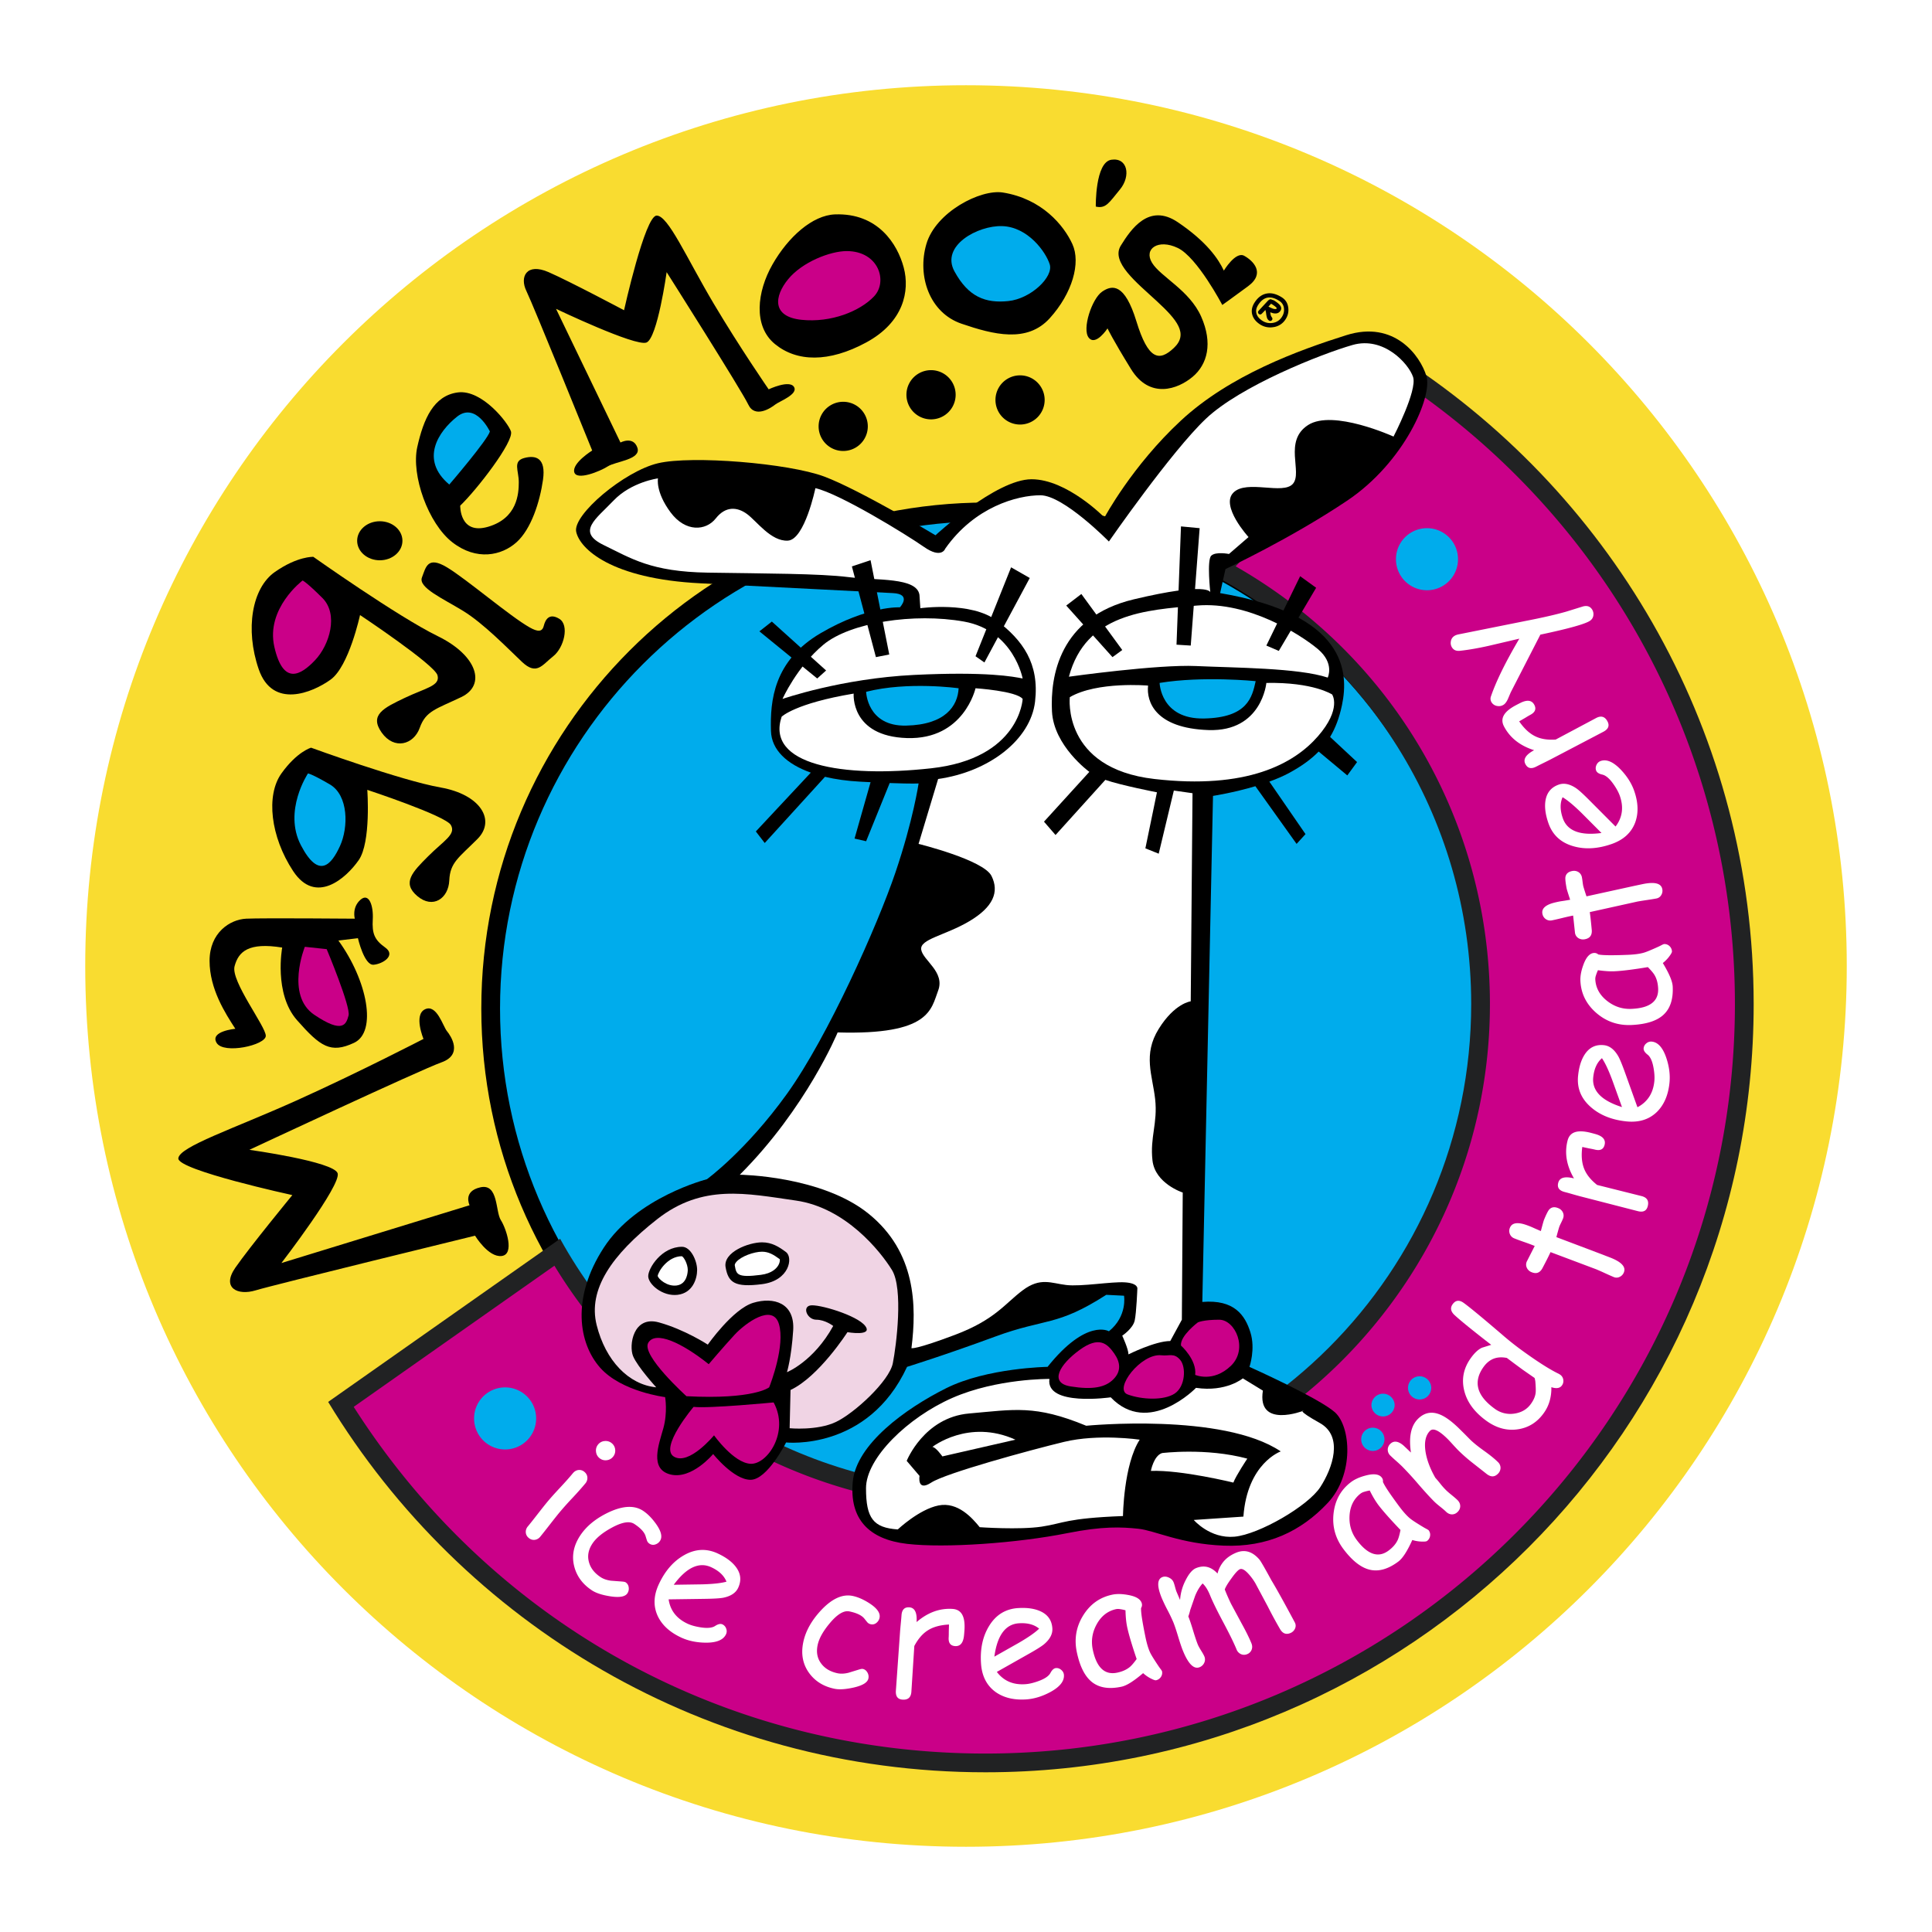 <svg xmlns="http://www.w3.org/2000/svg" width="2500" height="2500" viewBox="0 0 192.756 192.756"><g fill-rule="evenodd" clip-rule="evenodd"><path fill="#fff" d="M0 0h192.756v192.756H0V0z"/><path d="M184.252 96.378c0 48.533-39.342 87.874-87.874 87.874-48.531 0-87.874-39.341-87.874-87.874 0-48.531 39.343-87.874 87.874-87.874 48.532 0 87.874 39.343 87.874 87.874z" fill="#f9dc30"/><path d="M148.98 100.616c0 27.88-22.602 50.48-50.48 50.48-27.88 0-50.48-22.601-50.48-50.48s22.6-50.48 50.48-50.48c27.879 0 50.48 22.6 50.48 50.48z"/><path d="M49.889 100.616c0 26.805 21.807 48.61 48.611 48.61 26.805 0 48.611-21.806 48.611-48.61S125.304 52.005 98.5 52.005s-48.611 21.807-48.611 48.611z" fill="#00acec"/><path d="M140.248 36.028l-19.994 20.936c15.738 8.006 26.527 24.343 26.527 43.21 0 26.767-21.697 48.466-48.465 48.466-18.271 0-34.174-10.116-42.433-25.048L32.74 139.869c13.437 22.149 37.778 36.952 65.579 36.952 42.33 0 76.645-34.317 76.645-76.646-.001-26.848-13.818-50.458-34.716-64.147z" fill="#212223"/><path d="M123.281 56.502c15.701 8.97 25.369 25.47 25.369 43.672 0 27.755-22.578 50.335-50.334 50.335-17.614 0-33.89-9.242-43.002-24.23a88404.81 88404.81 0 0 0-20.024 14.084c13.83 21.677 37.244 34.589 63.028 34.589 41.23 0 74.775-33.544 74.775-74.775 0-24.778-12.172-47.71-32.602-61.696l-17.21 18.021z" fill="#ca0088"/><path d="M53.492 141.517a3.097 3.097 0 1 1-6.194 0 3.097 3.097 0 0 1 6.194 0zM145.467 55.737a3.097 3.097 0 1 1-6.193 0 3.097 3.097 0 0 1 6.193 0z" fill="#00acec"/><path d="M55.776 150.95c-.213.26-.524.652-.934 1.178-.41.527-.721.92-.934 1.18a.84.84 0 0 1-.554.323.766.766 0 0 1-.602-.192.756.756 0 0 1-.294-.545.834.834 0 0 1 .211-.61c.214-.257.524-.649.935-1.178.409-.525.721-.92.934-1.178.333-.405.769-.895 1.306-1.468.537-.575.973-1.064 1.306-1.468.16-.193.348-.305.562-.329a.765.765 0 0 1 .593.185c.18.148.279.331.297.55a.833.833 0 0 1-.212.617c-.334.403-.77.895-1.307 1.468a31.418 31.418 0 0 0-1.307 1.467zm4.032-5.475a.933.933 0 0 1-.344-.651.92.92 0 0 1 .211-.709.923.923 0 0 1 .656-.342.94.94 0 0 1 .704.215.93.93 0 0 1 .342.647.928.928 0 0 1-.215.707.92.92 0 0 1-.653.345.924.924 0 0 1-.701-.212zM59.071 158.679c-.939-.615-1.533-1.42-1.783-2.412-.26-1.038-.064-2.055.588-3.05.622-.948 1.571-1.726 2.849-2.332 1.426-.667 2.569-.72 3.429-.157.452.298.884.734 1.296 1.31.525.735.658 1.302.399 1.697a.858.858 0 0 1-.481.36.649.649 0 0 1-.566-.078.625.625 0 0 1-.265-.348 28.32 28.32 0 0 1-.132-.426c-.13-.396-.503-.795-1.121-1.199-.469-.309-1.211-.187-2.227.363-.933.502-1.585 1.039-1.959 1.609-.404.616-.514 1.239-.33 1.865.166.585.553 1.074 1.162 1.474.276.181.62.298 1.033.353l1.089.082c.185.015.308.04.369.08a.68.68 0 0 1 .303.495.837.837 0 0 1-.126.599c-.225.344-.794.443-1.708.302-.807-.126-1.412-.322-1.819-.587zM67.967 163.381c-1.123-.521-1.901-1.229-2.334-2.125-.465-.986-.434-2.049.095-3.19.61-1.316 1.437-2.276 2.478-2.879 1.129-.659 2.264-.725 3.403-.197.825.383 1.433.836 1.823 1.362.481.647.554 1.335.218 2.06-.235.506-.729.838-1.484.993-.333.065-.991.104-1.974.115l-3.484.049c.082.552.28 1.031.596 1.438s.75.738 1.301.993c.344.161.777.279 1.3.362.665.102 1.146.057 1.442-.139.296-.194.541-.247.733-.158a.708.708 0 0 1 .37.417.7.7 0 0 1-.013.563c-.262.566-.93.848-2.003.845-.927-.007-1.748-.177-2.467-.509zm2.995-7.017c-.607-.281-1.223-.276-1.847.015-.623.29-1.255.867-1.896 1.734l2.805-.042c1.102-.029 1.92-.117 2.457-.267-.238-.6-.743-1.08-1.519-1.44zM83.254 168.487c-1.098-.228-1.945-.759-2.542-1.59-.623-.873-.812-1.89-.569-3.055.231-1.11.831-2.182 1.799-3.212 1.083-1.145 2.127-1.612 3.133-1.402.529.111 1.092.358 1.685.743.758.495 1.089.972.993 1.436a.859.859 0 0 1-.316.509.64.64 0 0 1-.556.136.616.616 0 0 1-.373-.225 86.537 86.537 0 0 1-.28-.349c-.265-.321-.758-.556-1.482-.707-.548-.115-1.194.271-1.938 1.152-.684.811-1.096 1.548-1.234 2.215-.151.723-.026 1.342.375 1.858.367.482.908.796 1.62.946.323.065.687.049 1.091-.052l1.044-.321c.177-.055.301-.075.372-.061.197.04.352.157.463.351a.83.83 0 0 1 .101.604c-.083.401-.577.702-1.479.905-.796.178-1.432.218-1.907.119zM96.171 163.245c-.087.692-.382 1.021-.884.986-.463-.033-.676-.323-.638-.871.008-.104.012-.299.012-.582l.02-.699c-.877.046-1.588.242-2.133.596-.51.326-.953.843-1.327 1.546l-.293 4.568c-.041.561-.334.821-.883.783-.481-.035-.702-.332-.662-.895l.415-5.866c.013-.185.037-.459.073-.827.036-.367.06-.642.073-.826.039-.562.299-.826.781-.794.542.038.784.529.723 1.47 1.121-.964 2.32-1.399 3.6-1.311.445.032.764.225.957.58.193.354.266.875.218 1.558-.022.291-.038.485-.052.584zM102.387 169.55c-1.234.081-2.258-.168-3.066-.746-.881-.643-1.363-1.591-1.445-2.845-.096-1.45.17-2.688.795-3.716.676-1.119 1.639-1.72 2.893-1.804.906-.059 1.658.048 2.252.323.732.338 1.127.903 1.178 1.701.037.557-.238 1.085-.826 1.583-.262.218-.82.568-1.678 1.046l-3.035 1.715c.338.445.742.772 1.215.978.471.206 1.01.288 1.617.248.379-.024.816-.126 1.312-.307.633-.227 1.033-.499 1.201-.811.166-.314.355-.478.566-.492.189-.012.363.052.523.19s.248.305.26.502c.041.621-.41 1.188-1.354 1.7-.816.438-1.619.682-2.408.735zm-.733-7.594c-.668.044-1.207.344-1.615.897-.408.553-.686 1.363-.832 2.432l2.441-1.38c.953-.554 1.629-1.025 2.027-1.414-.495-.412-1.169-.592-2.021-.535zM115.338 167.639c-.098.021-.309-.059-.633-.235a3.53 3.53 0 0 1-.656-.475c-.459.393-.869.703-1.229.931-.359.227-.672.369-.934.424-1.256.269-2.248.103-2.975-.493-.684-.561-1.174-1.539-1.471-2.934-.281-1.316-.076-2.54.617-3.667.693-1.126 1.658-1.821 2.896-2.085.463-.101 1.01-.088 1.641.033.797.149 1.24.439 1.332.869a.565.565 0 0 1-.08.425c-.012.22.02.568.094 1.048.074.479.186 1.089.338 1.83.139.676.297 1.199.473 1.57.107.228.379.67.82 1.327.059.09.152.222.283.393l.078.128a.725.725 0 0 1-.111.586.758.758 0 0 1-.483.325zm-2.879-5.302a7.57 7.57 0 0 1-.117-.772 11.786 11.786 0 0 1-.051-.906 4.058 4.058 0 0 0-.566-.118 1.116 1.116 0 0 0-.359 0c-.832.177-1.479.674-1.936 1.491-.457.816-.592 1.673-.4 2.571.189.891.488 1.526.895 1.906.406.379.922.504 1.547.37.514-.109.932-.298 1.252-.565.176-.145.402-.409.68-.793-.478-1.405-.791-2.467-.945-3.184zM128.734 162.934c-.418.17-.752.046-1.008-.374a43.859 43.859 0 0 1-1.246-2.296l-1.23-2.3a5.72 5.72 0 0 0-.689-.939c-.359-.396-.643-.551-.85-.467-.186.076-.469.38-.848.913-.365.498-.588.869-.668 1.112.191.485.402.964.631 1.437l1.062 1.974c.428.774.75 1.428.967 1.957.092.227.1.442.02.646a.769.769 0 0 1-.445.438.764.764 0 0 1-.625-.004.837.837 0 0 1-.438-.477c-.256-.624-.695-1.522-1.318-2.692-.625-1.171-1.064-2.067-1.318-2.693-.223-.548-.473-.942-.746-1.188-.291.312-.541.729-.752 1.249l-.482 1.396a5.645 5.645 0 0 1-.191.647c.127.311.287.782.477 1.411.191.631.346 1.089.463 1.379.064.157.178.365.34.625.162.259.27.452.32.576a.764.764 0 0 1-.012.631.84.84 0 0 1-.459.441c-.572.232-1.129-.315-1.67-1.645-.127-.311-.287-.785-.48-1.425s-.354-1.114-.48-1.424a16.63 16.63 0 0 0-.576-1.204 16.089 16.089 0 0 1-.58-1.212c-.479-1.174-.459-1.866.061-2.078.193-.078.41-.065.645.043.234.107.395.263.479.471.041.099.09.255.148.473s.109.38.154.489l.346.807a5.004 5.004 0 0 1 .555-1.975c.33-.656.678-1.058 1.039-1.205.797-.325 1.514-.145 2.143.542a2.96 2.96 0 0 1 .656-1.259c.312-.347.717-.62 1.213-.824.85-.346 1.619-.117 2.311.688.135.163.533.848 1.189 2.057.504.832 1.287 2.242 2.348 4.227.1.2.104.403.012.609a.86.86 0 0 1-.468.443zM142.377 153.742c-.08.062-.305.078-.674.055a3.466 3.466 0 0 1-.797-.151c-.248.55-.488 1.004-.719 1.364-.229.357-.451.616-.664.779-1.025.772-1.994 1.044-2.904.811-.857-.218-1.715-.896-2.574-2.034-.812-1.075-1.145-2.271-.994-3.584.152-1.314.73-2.354 1.742-3.116.379-.285.879-.506 1.5-.663.785-.203 1.311-.128 1.574.223a.556.556 0 0 1 .107.422c.084.2.26.504.529.907s.631.907 1.08 1.516c.412.553.775.96 1.094 1.222.191.162.629.447 1.305.856.092.056.232.135.422.235l.125.082c.135.179.184.37.148.578a.757.757 0 0 1-.3.498zm-4.854-3.584a7.635 7.635 0 0 1-.432-.65 10.995 10.995 0 0 1-.432-.8 4.308 4.308 0 0 0-.562.134 1.133 1.133 0 0 0-.324.151c-.68.513-1.055 1.236-1.125 2.169-.068.935.174 1.768.727 2.5.549.729 1.088 1.178 1.617 1.349.531.172 1.049.066 1.559-.319.42-.315.719-.663.895-1.042.098-.205.191-.541.281-1.005-1.026-1.072-1.76-1.903-2.204-2.487zM149.447 147.04c-.332.335-.705.341-1.121.018l-1.447-1.138a16.39 16.39 0 0 1-1.375-1.208 18.928 18.928 0 0 1-.543-.579c-.25-.275-.432-.47-.543-.579-.854-.845-1.436-1.111-1.746-.798-.436.438-.584 1.118-.453 2.038.125.832.453 1.715.984 2.644.146.161.324.371.529.63.174.221.355.422.541.606.119.118.309.282.57.494.26.212.451.377.57.495.178.178.27.375.273.592s-.08.41-.25.582-.363.256-.578.252c-.217-.003-.414-.095-.592-.271-.119-.117-.311-.281-.574-.491s-.455-.374-.574-.493c-.41-.405-.947-.993-1.617-1.766a34.1 34.1 0 0 0-1.617-1.768 16.242 16.242 0 0 0-.586-.54 15.514 15.514 0 0 1-.586-.539.8.8 0 0 1-.256-.583.801.801 0 0 1 .242-.572c.359-.359.812-.3 1.361.181l.713.674c-.232-1.536-.006-2.649.682-3.344.619-.624 1.332-.784 2.135-.479.541.197 1.182.651 1.92 1.36l.6.593.547.554c.328.325.795.704 1.398 1.134.605.431 1.068.807 1.393 1.129a.788.788 0 0 1 .26.587.817.817 0 0 1-.26.585zM149.998 133.269c.625.537 1.27 1.045 1.936 1.525 1.506 1.088 2.693 1.842 3.561 2.26.068.038.125.071.164.101a.725.725 0 0 1 .312.511.75.75 0 0 1-.139.562c-.201.279-.553.338-1.053.172a4.65 4.65 0 0 1-.174 1.39 3.88 3.88 0 0 1-.594 1.209c-.66.916-1.523 1.451-2.584 1.604-1.084.159-2.125-.124-3.125-.845-1.209-.873-1.949-1.887-2.223-3.042-.275-1.154-.051-2.233.676-3.237.373-.515.74-.854 1.105-1.018l.92-.286c-1.859-1.441-3.09-2.439-3.691-3-.359-.351-.412-.701-.158-1.052.293-.407.658-.451 1.098-.135.629.454 1.951 1.548 3.969 3.281zm-1.969 3.091c-.539.744-.715 1.466-.533 2.163.182.698.727 1.373 1.633 2.028a2.597 2.597 0 0 0 1.947.486c.713-.101 1.268-.422 1.66-.968.271-.374.43-.741.475-1.101.025-.207.016-.588-.031-1.146a2.397 2.397 0 0 0-.074-.341l-1.191-.829-.783-.577-.793-.594c-.488-.097-.924-.072-1.311.073-.385.151-.719.42-.999.806zM155.934 121.599a7.36 7.36 0 0 1-.168.367c-.07.141-.129.265-.174.374-.047.118-.152.481-.311 1.088l4.623 1.749.344.134.398.153c1.137.443 1.592.939 1.367 1.487a.812.812 0 0 1-.416.442.698.698 0 0 1-.594.019 27.266 27.266 0 0 1-.871-.386 29.58 29.58 0 0 0-.869-.385l-4.566-1.717c-.168.367-.443.915-.828 1.64-.25.431-.6.554-1.051.367a.86.86 0 0 1-.484-.44.74.74 0 0 1-.006-.628l.791-1.554a23.098 23.098 0 0 0-1.068-.398 20.899 20.899 0 0 1-.967-.357.77.77 0 0 1-.447-.44.81.81 0 0 1 .01-.626c.188-.458.676-.567 1.465-.328.197.062.43.149.699.259l.443.199.477.206c.174-.661.279-1.039.318-1.13.215-.524.383-.858.502-1.003.229-.261.531-.313.91-.156a.836.836 0 0 1 .473.438c.089.2.089.408 0 .626zM159.279 113.176c.666.212.936.561.811 1.048-.115.451-.439.606-.971.471a9.4 9.4 0 0 0-.57-.116l-.684-.146c-.117.869-.049 1.605.199 2.206.229.561.656 1.088 1.281 1.584l4.439 1.112c.545.141.748.477.611 1.01-.119.468-.453.63-1 .489l-5.695-1.466a34.13 34.13 0 0 1-.799-.221 28.557 28.557 0 0 0-.799-.222c-.547-.14-.76-.443-.639-.91.135-.528.66-.678 1.574-.447-.746-1.275-.959-2.533-.639-3.776.111-.433.359-.712.742-.838.385-.124.908-.103 1.572.067.284.073.472.124.567.155zM166.564 108.04c-.127 1.23-.545 2.195-1.252 2.896-.781.759-1.797 1.075-3.049.946-1.443-.15-2.619-.621-3.527-1.41-.988-.854-1.42-1.906-1.289-3.155.094-.905.326-1.627.695-2.167.457-.665 1.084-.957 1.877-.873.557.057 1.031.418 1.422 1.081.172.294.42.904.75 1.829l1.176 3.281a3.024 3.024 0 0 0 1.168-1.031c.283-.43.455-.947.518-1.552.039-.378.014-.827-.08-1.348-.117-.663-.316-1.102-.598-1.318-.281-.218-.41-.431-.389-.643a.71.71 0 0 1 .275-.484.708.708 0 0 1 .539-.171c.619.063 1.102.604 1.447 1.621.294.876.399 1.709.317 2.498zm-7.607-.56c-.07.667.135 1.247.611 1.744.477.495 1.229.905 2.258 1.23l-.951-2.64c-.383-1.034-.732-1.779-1.049-2.239-.492.423-.781 1.057-.869 1.905zM166.812 94.925c.004.1-.109.295-.336.586a3.58 3.58 0 0 1-.576.571c.312.517.553.972.719 1.364.166.391.256.721.268.989.061 1.282-.264 2.235-.971 2.854-.664.584-1.709.908-3.133.975-1.346.063-2.52-.338-3.52-1.205-.998-.867-1.527-1.932-1.586-3.197-.023-.473.078-1.012.301-1.614.277-.761.635-1.152 1.072-1.172a.57.57 0 0 1 .408.149c.213.046.562.071 1.049.077.482.005 1.104-.007 1.859-.037.689-.026 1.232-.097 1.627-.212.242-.067.723-.265 1.443-.591.098-.044.242-.117.432-.216l.139-.057a.72.72 0 0 1 .562.205.77.77 0 0 1 .243.531zm-5.701 1.978a6.69 6.69 0 0 1-.781-.011 11.068 11.068 0 0 1-.902-.095 4.15 4.15 0 0 0-.207.539 1.067 1.067 0 0 0-.059.354c.039.852.424 1.568 1.154 2.152.732.585 1.557.857 2.473.813.912-.042 1.588-.232 2.027-.573.441-.338.646-.827.617-1.465-.025-.525-.143-.968-.355-1.327-.113-.197-.338-.464-.67-.8-1.465.242-2.564.379-3.297.413zM157.83 87.541c.021.11.041.242.059.398.02.156.039.292.061.408.025.126.135.486.334 1.082l4.828-1.058.359-.076.418-.088c1.195-.248 1.848-.082 1.959.501a.821.821 0 0 1-.107.597.7.7 0 0 1-.488.338c-.207.04-.521.091-.939.153-.418.062-.732.113-.939.151l-4.762 1.054c.059.399.125 1.008.201 1.825.025.497-.203.791-.684.882a.879.879 0 0 1-.646-.106.745.745 0 0 1-.346-.522l-.186-1.734c-.277.053-.648.135-1.111.249-.463.113-.799.189-1.006.229a.77.77 0 0 1-.615-.126.812.812 0 0 1-.334-.529c-.092-.488.258-.846 1.049-1.075.199-.055.441-.11.727-.165l.48-.073.512-.089c-.215-.649-.332-1.023-.35-1.122-.105-.556-.146-.927-.125-1.113.047-.342.273-.552.676-.629a.845.845 0 0 1 .637.11.778.778 0 0 1 .338.528zM163.045 78.907c.408 1.17.439 2.221.098 3.155-.385 1.02-1.172 1.736-2.359 2.149-1.371.478-2.635.552-3.791.222-1.26-.354-2.096-1.123-2.508-2.309-.299-.858-.396-1.611-.291-2.257.133-.795.574-1.326 1.33-1.588.527-.184 1.109-.059 1.746.376.279.193.764.639 1.453 1.338l2.461 2.47c.34-.443.545-.919.619-1.43.072-.509.01-1.051-.191-1.625-.125-.358-.34-.753-.645-1.185-.389-.55-.756-.863-1.102-.941-.346-.077-.555-.216-.623-.417-.062-.179-.049-.364.043-.555s.229-.319.414-.384c.59-.205 1.256.08 2 .854.637.671 1.086 1.38 1.346 2.127zm-7.123 2.726c.219.632.65 1.072 1.293 1.318.643.247 1.498.298 2.566.156l-1.98-1.987c-.787-.772-1.422-1.298-1.902-1.58-.266.59-.258 1.287.023 2.093zM151.775 70.088c.637-.29 1.07-.211 1.305.235.217.412.08.745-.404 1a9.658 9.658 0 0 0-.502.296l-.605.35c.498.723 1.039 1.223 1.627 1.502.547.263 1.217.368 2.014.316l4.039-2.151c.498-.261.875-.148 1.131.339.225.427.086.771-.414 1.034l-5.209 2.73c-.162.085-.408.21-.74.372-.33.163-.578.287-.742.372-.5.262-.861.18-1.084-.248-.252-.481.037-.944.869-1.387-1.408-.446-2.41-1.237-3.006-2.373-.207-.396-.211-.769-.01-1.119.199-.351.604-.685 1.211-1.003.255-.134.431-.223.52-.265zM145.459 63.304l6.746-1.352c1.648-.32 2.996-.628 4.049-.926l1.637-.508c.408-.123.715-.041.922.245a.86.86 0 0 1 .16.618.748.748 0 0 1-.318.539c-.453.327-2.111.792-4.973 1.399l-2.957 5.76-.279.656c-.123.268-.256.452-.396.553a.854.854 0 0 1-.646.152.796.796 0 0 1-.555-.317.672.672 0 0 1-.094-.654c.527-1.534 1.471-3.45 2.83-5.75l-3.072.719c-1.066.238-2.01.401-2.834.49-.352.042-.613-.052-.779-.283a.824.824 0 0 1-.152-.627.767.767 0 0 1 .318-.545c.098-.072.231-.128.393-.169z" fill="#fff"/><path d="M139.145 140.209a1.16 1.16 0 0 1-2.318 0 1.159 1.159 0 0 1 2.318 0zM138.125 143.534a1.16 1.16 0 1 1-2.316-.002 1.16 1.16 0 0 1 2.316.002zM142.793 138.433a1.158 1.158 0 1 1-2.315.003 1.158 1.158 0 0 1 2.315-.003z" fill="#00acec"/><path d="M86.581 42.54a2.454 2.454 0 1 1-4.908 0 2.454 2.454 0 0 1 4.908 0zM95.345 39.385a2.455 2.455 0 1 1-4.91 0 2.455 2.455 0 0 1 4.91 0zM104.225 39.853a2.454 2.454 0 1 1-4.907 0 2.454 2.454 0 0 1 4.907 0z"/><path d="M134.418 49.944c5.68-3.815 8.52-10.382 7.896-12.422-.621-2.041-3.193-5.591-7.986-4.083-4.791 1.509-11.623 3.993-16.504 8.519-4.881 4.526-7.631 9.673-7.631 9.673s-3.727-3.816-7.275-3.816c-3.551 0-9.584 5.59-9.584 5.59s-7.542-4.525-11.091-5.856c-3.55-1.331-13.222-2.129-16.594-1.331-3.372.798-8.519 5.146-8.163 6.832.354 1.687 3.46 4.704 12.422 5.147 8.962.444 17.215.887 19.167.976 1.952.089.71 1.42.71 1.42s-3.195-.178-7.898 2.573c-4.702 2.751-5.058 6.745-4.968 9.761.055 1.904 1.598 3.311 3.975 4.159l-5.484 5.868.887 1.153 6.012-6.604c1.061.253 2.236.415 3.484.482.38.021.73.039 1.064.055l-1.598 5.624 1.154.266 2.351-5.806c2.378.089 2.885.039 2.885.039s-.533 3.638-2.307 8.874c-1.774 5.235-6.744 16.415-10.826 22.094-4.082 5.68-7.986 8.52-7.986 8.52s-7.011 1.774-10.293 6.832-2.484 9.582-.355 11.979c2.13 2.396 6.478 2.928 6.478 2.928s.266 1.509-.177 3.106c-.444 1.596-1.42 4.08.709 4.613 2.13.531 4.26-2.041 4.26-2.041s2.042 2.572 3.727 2.572c1.686 0 3.549-3.726 3.549-3.726s8.164.887 12.068-7.543c0 0 3.728-1.152 8.785-3.017 5.057-1.864 6.121-.977 11.092-4.17l1.773.09s.355 2.039-1.508 3.547c0 0-2.219-1.331-6.123 3.55 0 0-6.033.09-10.115 2.131s-8.962 5.591-9.317 9.317 1.597 5.768 5.413 6.212c3.815.443 11.035-.079 15.972-1.066 3.549-.709 5.412-.619 7.1-.442 1.686.178 4.17 1.506 8.518 1.686 4.348.177 7.719-1.419 10.381-4.26 2.662-2.84 2.309-7.631.711-9.051-1.598-1.421-8.52-4.524-8.52-4.524s.623-1.776.09-3.462c-.533-1.688-1.6-3.283-4.793-3.017l1.066-50.489s2.016-.307 4.229-.966l4.111 5.756.889-.976-3.607-5.238c.709-.258 1.398-.55 2.01-.884 1.18-.643 2.133-1.322 2.91-2.116l2.857 2.382.975-1.332-2.691-2.508c.533-.886.92-1.917 1.184-3.17.711-3.372.355-9.05-12.156-11.18l.533-2.396c-.003-.001 6.473-3.018 12.153-6.834z"/><path d="M76.74 138.413s-1.508 1.24-8.251.887c0 0-4.525-4.081-3.815-5.324.709-1.242 3.372 0 6.034 2.129 0 0 1.508-1.773 2.573-2.927 1.065-1.154 3.815-3.195 4.437-1.066.62 2.13-.8 5.857-.978 6.301zM77.184 139.921s-6.477.622-7.985.443c0 0-3.461 4.083-1.953 4.97 1.509.888 3.993-2.131 3.993-2.131s1.952 2.75 3.638 2.839c1.686.09 3.906-3.193 2.307-6.121z" fill="#ca0088"/><path d="M78.515 136.904s2.663-1.064 4.615-4.614c0 0-.799-.622-1.686-.622-.888 0-1.421-1.241-.622-1.419.799-.177 4.704.977 5.502 2.041s-1.774.621-1.774.621-2.84 4.437-5.679 5.768l-.088 3.816s2.75.265 4.613-.623c1.864-.887 5.325-4.08 5.68-5.855.355-1.774 1.065-7.455-.089-9.316-1.154-1.865-4.615-6.212-9.584-6.922-4.968-.711-9.316-1.686-13.841 1.864-4.525 3.549-6.921 7.009-6.034 10.558.887 3.55 3.193 5.945 5.944 6.213 0 0-1.863-2.04-2.307-3.106-.444-1.064 0-4.083 2.573-3.372 2.573.71 4.88 2.218 4.88 2.218s2.485-3.548 4.525-4.17c2.041-.62 4.171 0 3.993 2.751-.178 2.748-.621 4.169-.621 4.169z" fill="#f0d4e4"/><path d="M68.045 124.392c-2.041 0-3.372 2.131-3.372 2.929 0 .8 1.419 2.042 2.928 1.864 1.508-.179 1.952-1.598 1.952-2.484.001-.889-.621-2.309-1.508-2.309z"/><path d="M65.617 127.308c.088.3.922 1.061 1.875.947 1.095-.129 1.127-1.409 1.127-1.555 0-.568-.375-1.275-.591-1.368-1.421.013-2.357 1.526-2.411 1.976z" fill="#fff"/><path d="M76.03 123.948c-1.332 0-3.903.977-3.637 2.484.267 1.509.887 2.042 3.637 1.688 2.752-.356 3.107-2.664 2.396-3.195-.709-.533-1.419-.977-2.396-.977z"/><path d="M73.452 125.915c-.167.198-.147.31-.139.355.153.869.217 1.229 2.598.922 1.132-.146 1.581-.668 1.749-.966.117-.208.147-.393.147-.511 0-.042-.006-.064-.012-.088-.644-.475-1.133-.745-1.767-.745-.789.001-2.088.452-2.576 1.033z" fill="#fff"/><path d="M117.824 134.242s1.598 1.421 1.42 2.929c0 0 1.775.798 3.549-.888 1.775-1.687.443-4.615-1.154-4.615-1.596 0-2.129.267-2.129.267s-1.774 1.331-1.686 2.307zM115.873 135.217c-2.037-.225-4.793 3.372-3.373 3.905 1.42.531 3.637.621 4.703-.089 1.064-.71 1.154-2.662.533-3.372-.621-.709-1.064-.354-1.863-.444zM111.17 135.04c-.693-.988-1.51-1.774-3.461-.354-1.953 1.419-3.105 3.283-.889 3.638 2.219.355 3.461.09 4.26-.709s.709-1.687.09-2.575z" fill="#ca0088"/><path d="M117.914 131.67l.088-12.69s-2.75-.887-3.018-3.194c-.266-2.306.533-3.725.266-6.122-.266-2.396-1.242-4.438.355-7.01 1.598-2.574 3.195-2.752 3.195-2.752l.178-20.763-1.863-.266-1.51 6.3-1.33-.533 1.154-5.59s-3.641-.709-5.148-1.242l-4.969 5.501-1.152-1.331 4.525-4.969s-3.551-2.573-3.729-6.034c-.176-3.461.711-9.406 8.164-11.18 7.453-1.775 7.631-.709 7.631-.709s-.354-3.194.09-3.639c.443-.443 1.775-.177 1.775-.177l1.951-1.687s-2.84-3.106-1.508-4.437c1.33-1.331 4.969.266 5.943-.887.977-1.153-.975-4.26 1.51-5.856 2.484-1.597 8.52 1.153 8.52 1.153s2.395-4.614 1.951-5.944c-.443-1.332-2.93-4.083-6.035-3.195-3.104.888-11.18 4.082-14.641 7.365s-9.672 12.245-9.672 12.245-4.525-4.614-6.832-4.614-6.566 1.154-9.495 5.324c0 0-.355 1.065-2.129-.177-1.775-1.242-8.429-5.323-10.826-5.856 0 0-1.065 5.146-2.75 5.235-1.687.088-3.106-1.953-4.082-2.662-.976-.71-2.13-.799-3.106.443s-3.017 1.419-4.526-.621c-1.508-2.041-1.242-3.372-1.242-3.372s-2.662.354-4.436 2.218c-1.775 1.864-3.728 3.106-.977 4.437s4.704 2.661 10.382 2.75c5.678.089 11.18.088 14.02.443 2.839.355 6.832 0 7.099 1.775l.088 1.331s5.057-.71 7.632 1.242c2.572 1.953 4.26 4.259 3.814 8.075-.443 3.816-4.613 7.01-9.671 7.72l-1.952 6.477s6.477 1.598 7.275 3.195c.799 1.596.178 3.106-2.218 4.524-2.396 1.421-4.97 1.775-4.792 2.839.178 1.066 2.396 2.219 1.687 4.083-.709 1.863-.798 4.437-10.026 4.17 0 0-3.106 7.542-9.761 14.197 0 0 8.164.088 12.866 3.904 4.702 3.815 4.793 9.14 4.26 13.399 0 0 .354.177 4.348-1.331 3.993-1.508 4.969-3.105 6.743-4.437 1.775-1.331 2.84-.711 4.35-.533 1.508.179 4.525-.354 5.855-.265 1.332.087 1.242.62 1.242.62s-.09 2.396-.266 3.193c-.178.8-1.242 1.509-1.242 1.509s.621 1.333.621 1.864c0 0 2.66-1.332 4.17-1.332l1.156-2.124z" fill="#fff"/><path d="M102.029 67.692s-.887-4.791-5.856-5.679c-4.969-.888-11.357.088-14.02 2.307-2.662 2.218-4.082 5.413-4.082 5.413s5.856-2.041 13.132-2.396c7.277-.354 9.94.178 10.826.355z" fill="#fff"/><path d="M81.533 67.692l-5.768-4.702 1.242-.976 5.413 4.88-.887.798zM84.993 56.512l2.397 9.05 1.331-.265-1.865-9.406-1.863.621zM100.877 56.601l-3.549 8.873.887.621 4.525-8.429-1.863-1.065z"/><path d="M106.645 67.515s8.873-1.242 12.689-1.064c3.814.177 10.205.177 13.133 1.153 0 0 .709-1.42-.977-2.84-1.686-1.419-6.922-4.791-12.068-4.348-5.147.444-11.09.799-12.777 7.099z" fill="#fff"/><path d="M106.379 60.416l1.508-1.153 4.082 5.59-.977.709-4.613-5.146zM117.826 52.519l-.445 11.801 1.42.089.888-11.713-1.863-.177zM126.344 64.409l1.242.532 3.726-6.299-1.597-1.154-3.371 6.921z"/><path d="M97.328 68.668s4.082.267 4.703 1.065c0 0-.268 5.944-9.141 6.921-8.874.976-16.504-.355-14.907-5.146 0 0 1.331-1.332 7.188-2.308 0 0-.355 4.26 5.324 4.437 5.68.178 6.833-4.969 6.833-4.969zM114.543 68.402s-5.059-.444-7.809 1.153c0 0-.801 7.099 8.43 8.164 9.229 1.065 13.93-1.509 16.326-4.259 2.396-2.751 1.42-4.17 1.42-4.17s-1.863-1.243-6.566-1.154c0 0-.443 4.88-5.768 4.703-5.324-.177-6.211-2.839-6.033-4.437z" fill="#fff"/><path d="M125.279 67.958s-5.236-.533-9.584.177c0 0 .088 3.638 4.438 3.549 4.347-.087 4.793-2.128 5.146-3.726zM95.642 68.668s-5.058-.71-9.228.354c0 0 .09 3.46 3.993 3.372s5.145-1.951 5.235-3.726z" fill="#00acec"/><path d="M123.998 137.52s-1.668 1.392-4.672.946c0 0-4.727 4.893-8.508.945 0 0-6.508.945-6.117-1.835 0 0-5.229-.057-9.678 1.89-4.45 1.948-8.621 6.007-8.621 9.011 0 3.003.724 3.947 3.17 4.115 0 0 2.113-2.001 4.06-2.392 1.946-.39 3.392 1.279 4.115 2.169 0 0 3.949.279 6.174-.055s2.391-.837 8.119-1.058c0 0 .057-5.117 1.668-7.619 0 0-4.115-.611-7.562.223-3.447.835-11.791 3.113-13.237 4.059-1.446.946-1.167-.666-1.167-.666l-1.28-1.502s1.724-4.339 6.229-4.728c4.506-.39 6.565-.89 11.68 1.224 0 0 13.627-1.333 19.41 2.56 0 0-3.338 1.167-3.727 6.505l-4.951.334s1.613 1.891 4.061 1.67c2.447-.224 7.342-3.061 8.564-4.95 1.225-1.892 2.338-5.062-.055-6.396-2.393-1.336-1.613-1.224-1.613-1.224s-4.672 1.835-4.061-2.003l-2.001-1.223z" fill="#fff"/><path d="M93.021 144.361s3.615-2.838 8.288-.724l-7.287 1.669c0 .001-.667-.945-1.001-.945zM124.443 145.529s-1.113 1.667-1.391 2.39c0 0-5.172-1.277-8.23-1.166 0 0 .279-1.503 1.113-1.78.001 0 4.393-.555 8.508.556z" fill="#fff"/><path d="M28.076 126.013l18.774-5.766s-.702-1.402 1.09-1.791 1.481 2.414 2.026 3.271c.545.856 1.401 3.43.078 3.585-1.325.154-2.649-2.027-2.649-2.027s-20.099 4.908-21.891 5.454c-1.792.546-3.428-.234-2.025-2.259 1.402-2.026 5.687-7.245 5.687-7.245s-11.452-2.494-11.375-3.662c.079-1.169 5.532-2.96 11.764-5.765 6.232-2.804 12.698-6.155 12.698-6.155s-1.013-2.415.156-2.959c1.169-.546 1.792 1.714 2.182 2.182s1.636 2.338-.545 3.115c-2.182.779-19.164 8.726-19.164 8.726s8.413 1.169 8.803 2.337-5.609 8.959-5.609 8.959zM23.48 102.643s-2.571.233-1.87 1.402 4.908.233 4.908-.701c0-.936-3.505-5.454-3.116-6.935.389-1.479 1.403-2.414 4.752-1.87 0 0-.857 4.598 1.48 7.245 2.337 2.649 3.35 3.351 5.687 2.261 2.337-1.092 1.325-6.233-1.558-10.207l1.947-.234s.624 2.726 1.559 2.649c.935-.078 2.259-.935 1.168-1.715-1.091-.777-1.324-1.402-1.246-2.805.078-1.402-.39-2.725-1.247-1.946-.856.778-.545 1.87-.545 1.87s-9.192-.078-10.828 0c-1.636.076-3.662 1.402-3.662 4.207 0 2.805 1.559 5.221 2.571 6.779z"/><path d="M30.413 94.463s-1.948 4.829.935 6.777c2.882 1.946 3.194.935 3.428.077.233-.857-2.182-6.621-2.182-6.621l-2.181-.233z" fill="#ca0088"/><path d="M31.036 74.597s8.959 3.272 12.933 3.973c3.973.701 5.531 3.272 3.661 5.142s-2.727 2.336-2.805 4.129c-.078 1.792-1.636 2.883-3.193 1.558-1.558-1.324-.468-2.414 1.09-3.973 1.558-1.558 2.805-2.181 2.259-3.116-.545-.935-8.336-3.506-8.336-3.506s.39 5.22-.856 7.011c-1.247 1.792-4.285 4.518-6.544 1.09-2.259-3.428-2.727-7.556-1.168-9.737 1.557-2.182 2.959-2.571 2.959-2.571z"/><path d="M30.725 77.168s-2.493 3.739-.701 7.166c1.792 3.429 3.038 1.948 3.895.079s.857-5.064-1.013-6.154-2.181-1.091-2.181-1.091z" fill="#00acec"/><path d="M31.26 55.555s8.447 5.977 12.41 7.911 4.852 4.889 2.349 6.084c-2.503 1.195-3.538 1.37-4.139 3.06-.6 1.691-2.551 2.24-3.801.478-1.249-1.764.21-2.46 2.296-3.456 2.086-.997 3.575-1.197 3.273-2.264-.302-1.068-7.727-6.004-7.727-6.004s-1.104 5.119-2.93 6.438c-1.827 1.318-5.804 2.964-7.179-1.035-1.375-3.998-.669-8.098 1.598-9.69 2.267-1.595 3.85-1.522 3.85-1.522z"/><path d="M30.188 57.917s-3.697 2.786-2.813 6.636c.885 3.851 2.622 2.83 4.062 1.312 1.44-1.517 2.367-4.575.722-6.212-1.644-1.637-1.971-1.736-1.971-1.736z" fill="#ca0088"/><path d="M40.151 53.953c0 1.075-1.011 1.947-2.259 1.947s-2.259-.872-2.259-1.947c0-1.076 1.011-1.948 2.259-1.948s2.259.872 2.259 1.948zM52.849 62.6c.795.446 1.246.468 1.402-.155.156-.624.546-1.324 1.558-.701 1.013.623.467 2.882-.624 3.739-1.091.856-1.636 1.948-3.116.545-1.48-1.402-3.817-3.818-5.843-5.064-2.025-1.246-4.519-2.337-4.129-3.35.391-1.013.546-2.182 2.494-1.013 1.948 1.169 6.31 4.908 8.258 5.999zM45.916 50.447s-.078 2.96 2.804 2.103c2.883-.857 3.039-3.272 3.039-4.44s-.624-2.103.545-2.415c1.168-.312 2.181 0 1.87 2.181-.312 2.182-1.169 4.909-2.649 6.233-1.48 1.324-3.974 1.87-6.388 0-2.415-1.87-4.129-6.7-3.506-9.504.623-2.805 1.636-5.141 4.051-5.453 2.415-.312 5.041 3.062 5.297 3.895.313 1.013-3.427 5.842-5.063 7.4z"/><path d="M44.826 48.344s3.816-4.44 4.05-5.297c0 0-1.402-2.96-3.271-1.48-1.871 1.479-3.74 4.284-.779 6.777z" fill="#00acec"/><path d="M55.475 30.813l6.43 13.337s1.277-.683 1.688.521c.405 1.187-2.176 1.361-2.951 1.858-.775.5-3.144 1.462-3.351.565-.21-.907 1.792-2.146 1.792-2.146s-5.886-14.527-6.566-15.918c-.691-1.411.018-2.839 2.214-1.879 2.153.941 7.53 3.802 7.53 3.802s2.087-9.413 3.247-9.443c1.152-.029 2.988 4.217 5.696 8.778 2.57 4.333 5.485 8.555 5.485 8.555s2.082-.985 2.529-.236c.444.741-1.479 1.437-1.881 1.76-.403.323-2.012 1.405-2.679 0-.676-1.429-8.147-13.215-8.147-13.215s-.919 6.599-2.015 7.023c-1.098.424-9.021-3.362-9.021-3.362zM109.328 20.61s-.078-4.44 1.559-4.674c1.635-.234 1.947 1.635.857 2.96-1.092 1.325-1.404 1.948-2.416 1.714zM122.104 26.999s1.17-1.948 2.027-1.48c.855.467 2.18 1.713.389 3.038s-2.572 1.87-2.572 1.87-2.492-4.752-4.439-5.687c-1.947-.935-3.428.078-2.57 1.48.855 1.402 3.738 2.727 4.906 5.375 1.17 2.649.625 4.753-.855 5.999s-4.285 2.259-6.154-.779c-1.871-3.038-2.338-4.051-2.338-4.051s-1.168 1.792-1.869.935.312-3.895 1.324-4.596c1.012-.701 2.26-.857 3.428 2.96 1.17 3.817 2.26 4.051 3.74 2.648 1.48-1.402.311-2.804-1.715-4.674-2.025-1.87-4.596-3.896-3.584-5.531 1.014-1.636 2.805-4.284 5.688-2.337s4.049 3.661 4.594 4.83zM100.059 19.208c-2.232-.356-6.701 1.948-7.635 5.142-.935 3.194.312 6.855 3.506 7.946 3.194 1.091 6.543 1.948 8.803-.545 2.258-2.493 3.115-5.531 2.258-7.401-.856-1.87-3.038-4.518-6.932-5.142zM83.309 21.39c-2.26.083-4.675 2.259-6.233 4.986-1.558 2.726-1.947 6.154.234 7.946 2.182 1.792 5.375 1.869 9.114-.156s4.362-5.142 3.739-7.479c-.621-2.337-2.57-5.453-6.854-5.297z"/><path d="M84.477 25.051c-1.643 0-4.44 1.09-5.843 2.805-1.402 1.714-1.635 3.739 1.325 4.051 2.96.312 5.843-.857 7.245-2.337 1.402-1.481.467-4.519-2.727-4.519z" fill="#ca0088"/><path d="M99.98 22.559c-2.42-.074-6.155 1.947-4.753 4.518 1.403 2.571 3.116 3.194 5.376 2.96 2.26-.234 4.518-2.415 4.129-3.661-.39-1.247-2.181-3.74-4.752-3.817z" fill="#00acec"/><path d="M127.914 29.684c.352.23.557.563.615 1.003.057.421-.033.811-.268 1.169a1.69 1.69 0 0 1-1.223.784 1.858 1.858 0 0 1-1.328-.276c-.402-.262-.658-.58-.768-.957-.115-.404-.039-.814.23-1.229.322-.498.715-.792 1.178-.886.486-.1 1.005.031 1.564.392zm-2.379.729c-.203.312-.26.613-.168.903.082.261.275.49.578.688.299.193.629.266.996.219.406-.053.723-.251.949-.597.178-.27.248-.557.211-.861a.98.98 0 0 0-.457-.741c-.436-.282-.828-.391-1.18-.327-.353.065-.661.303-.929.716zm1.199.739c.018.14.031.226.041.261.021.09.059.169.113.238.072.096.082.184.029.265a.226.226 0 0 1-.135.099.191.191 0 0 1-.16-.025.546.546 0 0 1-.219-.3 2.354 2.354 0 0 1-.078-.392 2.115 2.115 0 0 0-.078-.375 10.48 10.48 0 0 1-.361.379c-.088.082-.18.094-.27.035a.23.23 0 0 1-.1-.134.204.204 0 0 1 .027-.161l.029-.036.842-.909c.184-.213.336-.284.449-.213a.5.5 0 0 0 .123.045.587.587 0 0 1 .158.067c.25.163.426.301.525.416.178.206.205.402.086.587-.196.307-.538.357-1.021.153zm-.183-.559c.23.11.373.175.428.193.215.074.352.066.41-.023-.031-.084-.166-.203-.402-.357l-.08-.051a.372.372 0 0 0-.1-.05 7.228 7.228 0 0 1-.256.288z"/></g></svg>